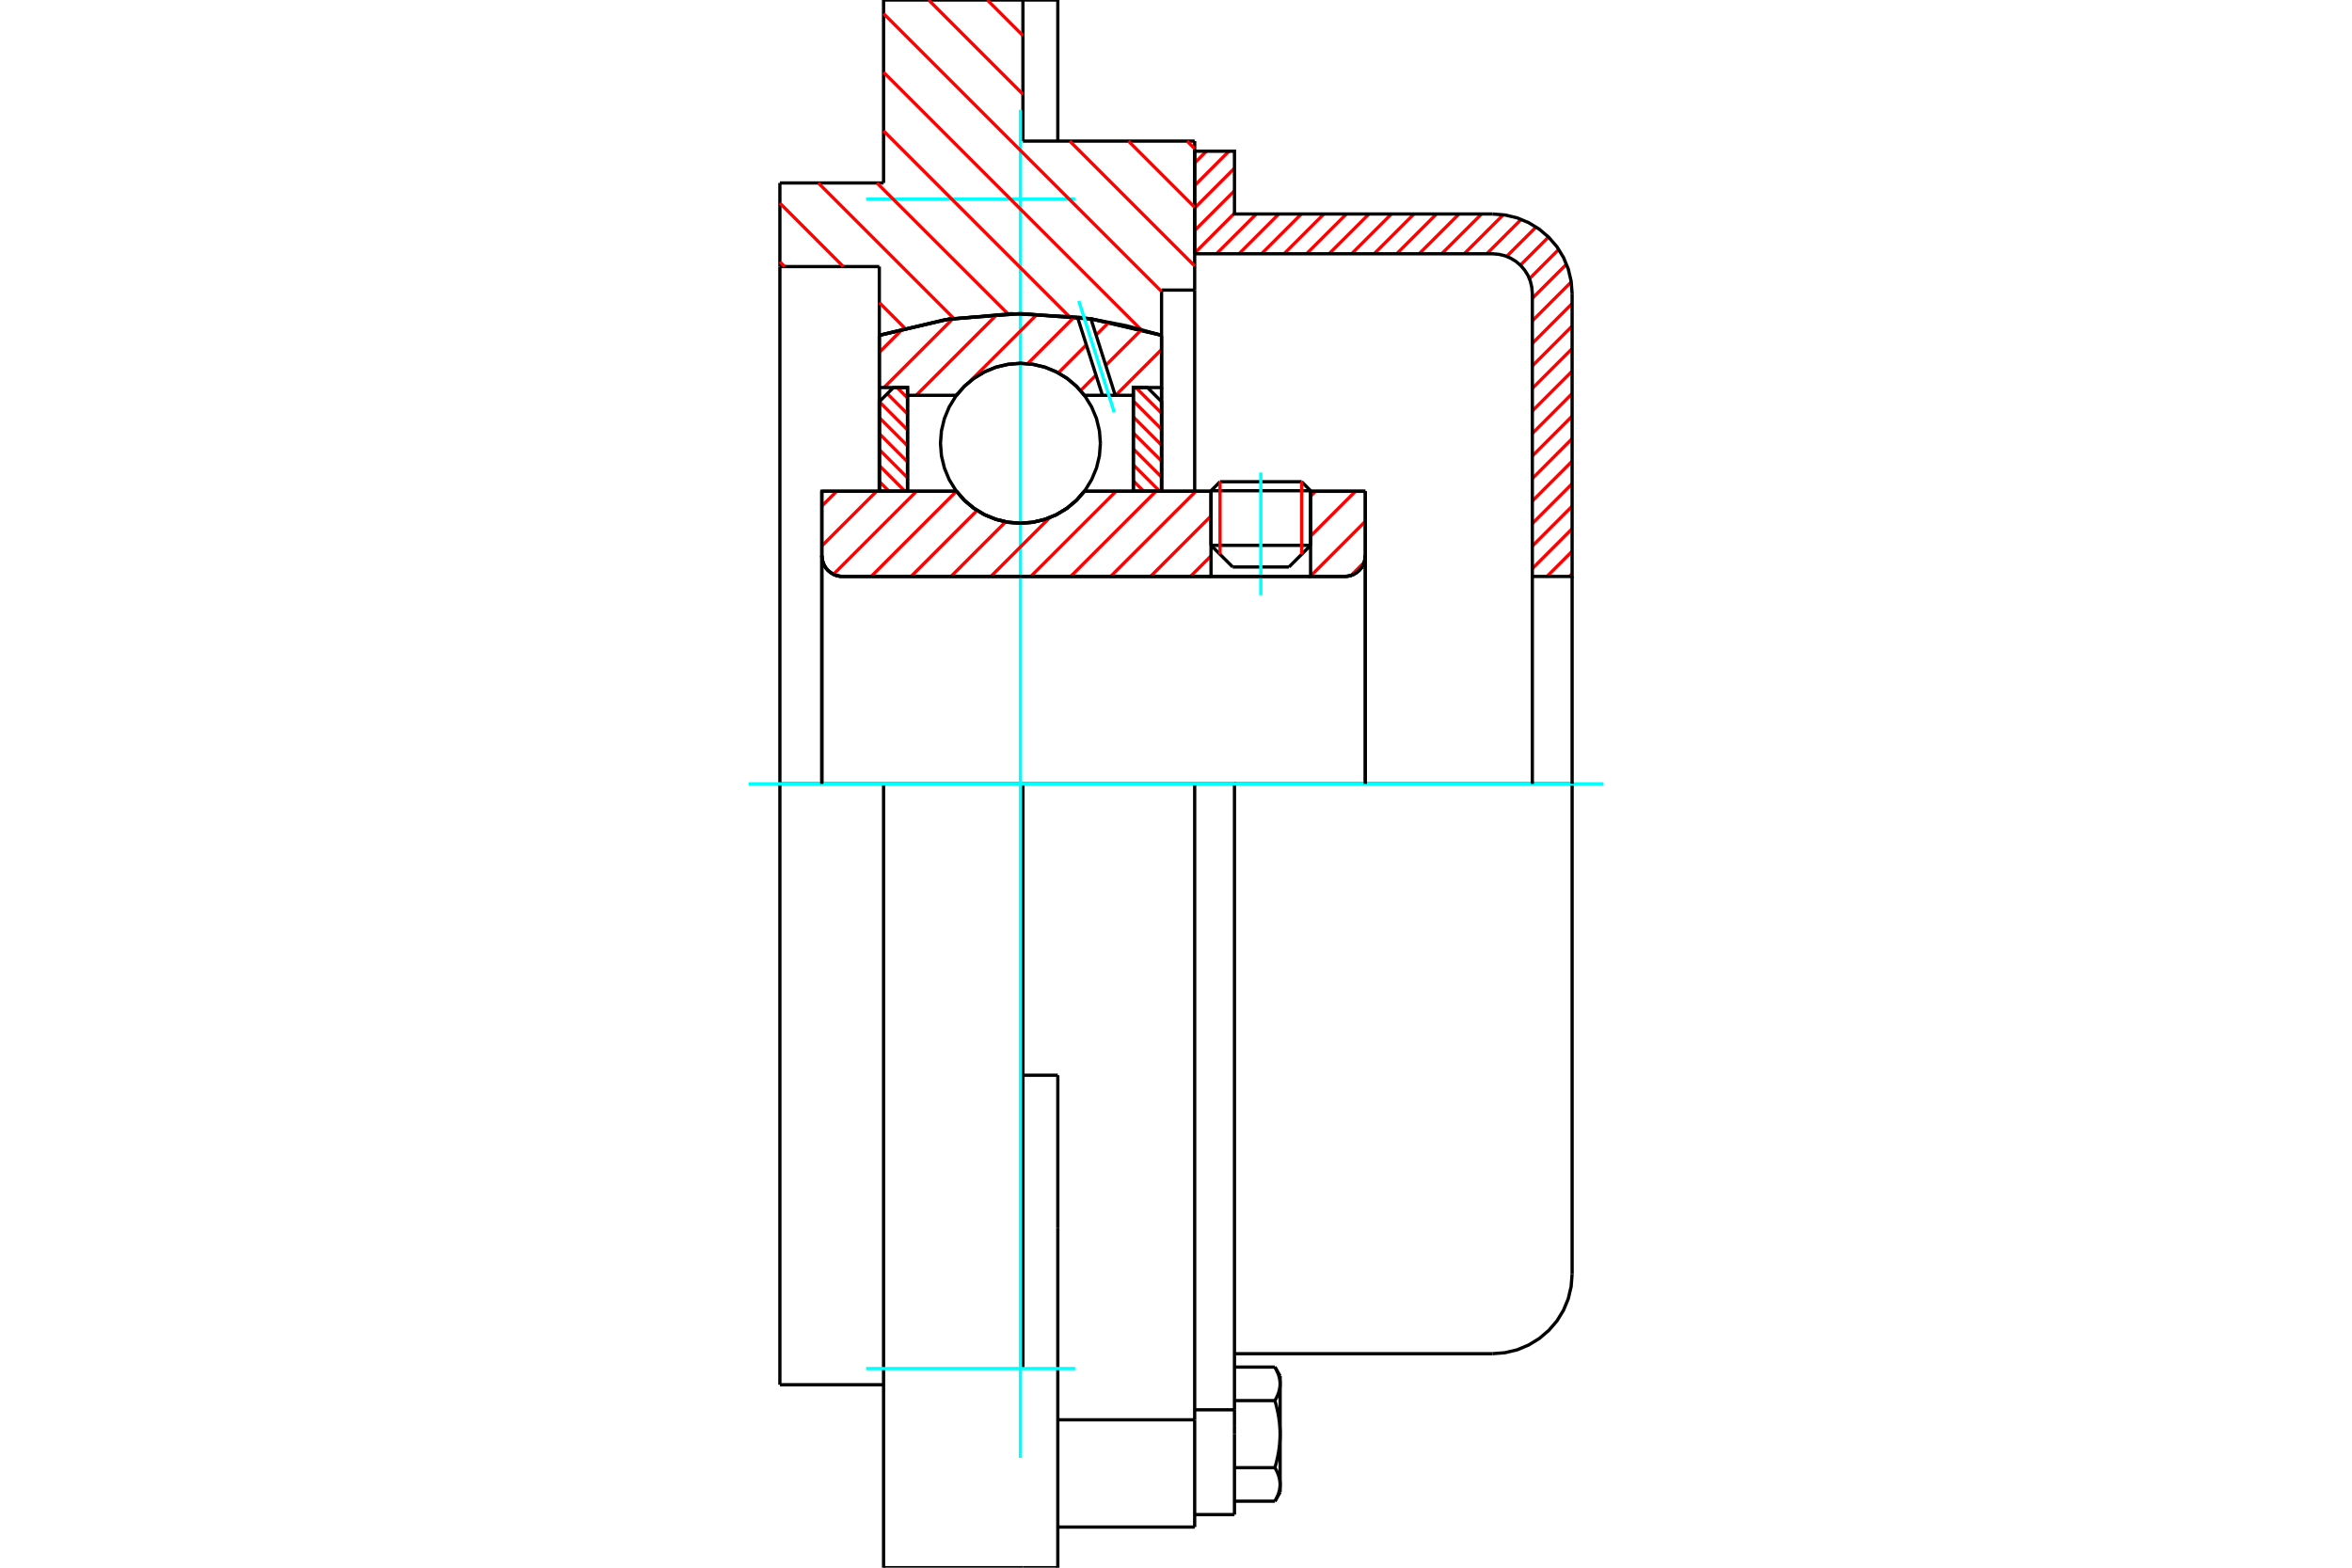 <?xml version="1.0" standalone="no"?>
<!DOCTYPE svg PUBLIC "-//W3C//DTD SVG 1.1//EN"
	"http://www.w3.org/Graphics/SVG/1.1/DTD/svg11.dtd">
<svg xmlns="http://www.w3.org/2000/svg" height="100%" width="100%" viewBox="0 0 36000 24000">
	<rect x="-1800" y="-1200" width="39600" height="26400" style="fill:#FFF"/>
	<g style="fill:none; fill-rule:evenodd" transform="matrix(1 0 0 1 0 0)">
		<g style="fill:none; stroke:#000; stroke-width:50; shape-rendering:geometricPrecision">
			<line x1="20060" y1="7513" x2="18536" y2="7513"/>
			<line x1="18674" y1="7375" x2="19923" y2="7375"/>
			<line x1="18536" y1="8349" x2="20060" y2="8349"/>
			<line x1="19729" y1="8680" x2="18868" y2="8680"/>
			<polyline points="20578,8825 20628,8821 20677,8810 20723,8791 20766,8764 20804,8732 20837,8694 20863,8651 20882,8604 20894,8556 20898,8506"/>
			<line x1="20898" y1="7521" x2="20898" y2="8506"/>
			<line x1="20060" y1="7521" x2="20898" y2="7521"/>
			<line x1="16598" y1="7521" x2="18536" y2="7521"/>
			<polyline points="14640,7521 14764,7663 14910,7784 15071,7881 15247,7952 15430,7996 15619,8010 15807,7996 15991,7952 16166,7881 16328,7784 16473,7663 16598,7521"/>
			<line x1="12579" y1="7521" x2="14640" y2="7521"/>
			<line x1="12579" y1="8506" x2="12579" y2="7521"/>
			<polyline points="12579,8506 12583,8556 12595,8604 12614,8651 12640,8694 12673,8732 12711,8764 12754,8791 12800,8810 12849,8821 12899,8825"/>
			<line x1="20578" y1="8825" x2="12899" y2="8825"/>
			<line x1="20898" y1="8506" x2="20898" y2="12000"/>
			<line x1="12579" y1="8506" x2="12579" y2="12000"/>
			<line x1="18674" y1="7375" x2="18536" y2="7513"/>
			<line x1="20060" y1="7513" x2="19923" y2="7375"/>
			<line x1="19729" y1="8680" x2="20060" y2="8349"/>
			<line x1="18536" y1="8349" x2="18868" y2="8680"/>
			<line x1="18536" y1="7513" x2="18536" y2="8349"/>
			<line x1="20060" y1="8349" x2="20060" y2="7513"/>
			<polyline points="20578,8825 20628,8821 20677,8810 20723,8791 20766,8764 20804,8732 20837,8694 20863,8651 20882,8604 20894,8556 20898,8506"/>
			<polyline points="12579,8506 12583,8556 12595,8604 12614,8651 12640,8694 12673,8732 12711,8764 12754,8791 12800,8810 12849,8821 12899,8825"/>
			<polyline points="18286,23378 18286,21955 18286,21736"/>
			<line x1="16191" y1="21736" x2="18286" y2="21736"/>
			<line x1="15657" y1="2160" x2="18286" y2="2160"/>
			<line x1="18286" y1="12000" x2="18286" y2="21736"/>
			<line x1="18286" y1="12000" x2="15657" y2="12000"/>
			<line x1="16191" y1="16461" x2="15657" y2="16461"/>
			<line x1="13524" y1="12000" x2="11937" y2="12000"/>
			<line x1="15657" y1="12000" x2="13524" y2="12000"/>
			<line x1="13459" y1="4081" x2="11937" y2="4081"/>
			<line x1="13459" y1="5133" x2="13459" y2="4081"/>
			<polyline points="17779,5133 16711,4884 15619,4801 14526,4884 13459,5133"/>
			<line x1="17779" y1="4441" x2="17779" y2="5133"/>
			<line x1="18286" y1="4441" x2="17779" y2="4441"/>
			<line x1="18286" y1="2160" x2="18286" y2="4441"/>
			<line x1="15657" y1="0" x2="15657" y2="2160"/>
			<line x1="13524" y1="0" x2="15657" y2="0"/>
			<line x1="13524" y1="2801" x2="13524" y2="0"/>
			<line x1="11937" y1="2801" x2="13524" y2="2801"/>
			<line x1="11937" y1="4081" x2="11937" y2="2801"/>
			<line x1="13459" y1="7521" x2="13459" y2="5133"/>
			<line x1="17779" y1="5133" x2="17779" y2="7521"/>
			<line x1="11937" y1="21199" x2="11937" y2="12000"/>
			<line x1="18286" y1="4441" x2="18286" y2="7521"/>
			<line x1="11937" y1="12000" x2="11937" y2="4081"/>
			<line x1="16191" y1="18797" x2="16191" y2="16461"/>
			<line x1="15657" y1="20952" x2="15657" y2="12000"/>
			<line x1="16191" y1="24000" x2="16191" y2="18797"/>
			<line x1="16191" y1="893" x2="16191" y2="0"/>
			<line x1="16191" y1="2160" x2="16191" y2="893"/>
			<polyline points="13524,24000 13524,20952 13524,12000"/>
			<line x1="13524" y1="24000" x2="15657" y2="24000"/>
			<line x1="16191" y1="23378" x2="18286" y2="23378"/>
			<line x1="11937" y1="21199" x2="13524" y2="21199"/>
			<line x1="16191" y1="0" x2="15657" y2="0"/>
			<line x1="15657" y1="24000" x2="16191" y2="24000"/>
			<line x1="18286" y1="21583" x2="18895" y2="21583"/>
			<line x1="18895" y1="21817" x2="18895" y2="21583"/>
			<line x1="18895" y1="21955" x2="18895" y2="21817"/>
			<line x1="18895" y1="23187" x2="18895" y2="21955"/>
			<polyline points="18895,21583 18895,12000 18286,12000"/>
			<polyline points="19514,21442 19519,21434 19523,21426 19528,21418 19532,21410 19536,21402 19540,21395 19543,21387 19547,21379 19550,21372 19554,21364 19557,21357 19560,21349 19563,21342 19566,21335 19568,21327 19571,21320 19573,21313 19575,21306 19577,21299 19579,21291 19581,21284 19583,21277 19584,21270 19586,21263 19587,21256 19588,21249 19589,21242 19590,21235 19591,21228 19592,21221 19593,21214 19593,21207 19593,21200 19594,21193 19594,21186"/>
			<polyline points="19594,21955 19594,21941 19593,21927 19593,21913 19593,21899 19592,21885 19591,21871 19590,21857 19589,21843 19588,21829 19587,21815 19586,21801 19584,21787 19583,21772 19581,21758 19579,21744 19577,21730 19575,21715 19573,21701 19571,21687 19568,21672 19566,21657 19563,21643 19560,21628 19557,21613 19554,21598 19550,21583 19547,21568 19543,21553 19540,21537 19536,21522 19532,21506 19528,21490 19523,21475 19519,21459 19514,21442"/>
			<line x1="19594" y1="21186" x2="19594" y2="21955"/>
			<polyline points="19594,22725 19594,22718 19593,22711 19593,22704 19593,22697 19592,22690 19591,22683 19590,22676 19589,22669 19588,22662 19587,22655 19586,22648 19584,22641 19583,22634 19581,22627 19579,22620 19577,22612 19575,22605 19573,22598 19571,22591 19568,22584 19566,22576 19563,22569 19560,22562 19557,22554 19554,22547 19550,22539 19547,22532 19543,22524 19540,22516 19536,22508 19532,22501 19528,22493 19523,22485 19519,22477 19514,22469"/>
			<line x1="19594" y1="21955" x2="19594" y2="22725"/>
			<polyline points="19514,22469 19519,22452 19523,22436 19528,22420 19532,22405 19536,22389 19540,22374 19543,22358 19547,22343 19550,22328 19554,22313 19557,22298 19560,22283 19563,22268 19566,22253 19568,22239 19571,22224 19573,22210 19575,22195 19577,22181 19579,22167 19581,22153 19583,22138 19584,22124 19586,22110 19587,22096 19588,22082 19589,22068 19590,22054 19591,22040 19592,22026 19593,22012 19593,21998 19593,21984 19594,21970 19594,21955"/>
			<line x1="19594" y1="22725" x2="19594" y2="22844"/>
			<polyline points="19514,22982 19519,22974 19523,22966 19528,22958 19532,22950 19536,22942 19540,22934 19543,22927 19547,22919 19550,22911 19554,22904 19557,22896 19560,22889 19563,22882 19566,22874 19568,22867 19571,22860 19573,22852 19575,22845 19577,22838 19579,22831 19581,22824 19583,22817 19584,22810 19586,22803 19587,22796 19588,22789 19589,22782 19590,22774 19591,22767 19592,22760 19593,22753 19593,22746 19593,22739 19594,22732 19594,22725"/>
			<polyline points="19594,21186 19594,21179 19593,21172 19593,21165 19593,21158 19592,21150 19591,21143 19590,21136 19589,21129 19588,21122 19587,21115 19586,21108 19584,21101 19583,21094 19581,21087 19579,21080 19577,21073 19575,21066 19573,21058 19571,21051 19568,21044 19566,21037 19563,21029 19560,21022 19557,21015 19554,21007 19550,21000 19547,20992 19543,20984 19540,20977 19536,20969 19532,20961 19528,20953 19523,20945 19519,20937 19514,20929"/>
			<line x1="19594" y1="21067" x2="19594" y2="21186"/>
			<line x1="18895" y1="22982" x2="19514" y2="22982"/>
			<line x1="18895" y1="22469" x2="19514" y2="22469"/>
			<line x1="18895" y1="21442" x2="19514" y2="21442"/>
			<line x1="18895" y1="20929" x2="19514" y2="20929"/>
			<polyline points="24063,12000 22844,12000 18895,12000"/>
			<line x1="24063" y1="19505" x2="24063" y2="12000"/>
			<line x1="18286" y1="23187" x2="18895" y2="23187"/>
			<line x1="19514" y1="22982" x2="19594" y2="22844"/>
			<line x1="19594" y1="21067" x2="19514" y2="20929"/>
			<polyline points="22844,20724 23035,20709 23221,20665 23398,20591 23561,20491 23706,20367 23831,20222 23931,20059 24004,19882 24048,19696 24063,19505"/>
			<line x1="18895" y1="20724" x2="22844" y2="20724"/>
		</g>
		<g style="fill:none; stroke:#0FF; stroke-width:50; shape-rendering:geometricPrecision">
			<line x1="19298" y1="9112" x2="19298" y2="7234"/>
			<line x1="15619" y1="22319" x2="15619" y2="1681"/>
			<line x1="11457" y1="12000" x2="24543" y2="12000"/>
			<line x1="13257" y1="3048" x2="16457" y2="3048"/>
			<line x1="13257" y1="20952" x2="16457" y2="20952"/>
		</g>
		<g style="fill:none; stroke:#F00; stroke-width:50; shape-rendering:geometricPrecision">
			<line x1="24063" y1="8785" x2="24023" y2="8825"/>
			<line x1="24063" y1="8440" x2="23678" y2="8825"/>
			<line x1="24063" y1="8095" x2="23454" y2="8705"/>
			<line x1="24063" y1="7750" x2="23454" y2="8360"/>
			<line x1="24063" y1="7406" x2="23454" y2="8015"/>
			<line x1="24063" y1="7061" x2="23454" y2="7670"/>
			<line x1="24063" y1="6716" x2="23454" y2="7326"/>
			<line x1="24063" y1="6371" x2="23454" y2="6981"/>
			<line x1="24063" y1="6026" x2="23454" y2="6636"/>
			<line x1="24063" y1="5682" x2="23454" y2="6291"/>
			<line x1="24063" y1="5337" x2="23454" y2="5946"/>
			<line x1="24063" y1="4992" x2="23454" y2="5602"/>
			<line x1="24063" y1="4647" x2="23454" y2="5257"/>
			<line x1="24050" y1="4316" x2="23454" y2="4912"/>
			<line x1="23977" y1="4044" x2="23454" y2="4567"/>
			<line x1="23858" y1="3818" x2="23410" y2="4267"/>
			<line x1="23702" y1="3629" x2="23271" y2="4060"/>
			<line x1="23512" y1="3475" x2="23061" y2="3925"/>
			<line x1="23284" y1="3358" x2="22757" y2="3885"/>
			<line x1="23010" y1="3287" x2="22412" y2="3885"/>
			<line x1="22677" y1="3276" x2="22067" y2="3885"/>
			<line x1="22332" y1="3276" x2="21722" y2="3885"/>
			<line x1="21987" y1="3276" x2="21378" y2="3885"/>
			<line x1="21642" y1="3276" x2="21033" y2="3885"/>
			<line x1="21297" y1="3276" x2="20688" y2="3885"/>
			<line x1="20953" y1="3276" x2="20343" y2="3885"/>
			<line x1="20608" y1="3276" x2="19998" y2="3885"/>
			<line x1="20263" y1="3276" x2="19654" y2="3885"/>
			<line x1="19918" y1="3276" x2="19309" y2="3885"/>
			<line x1="19573" y1="3276" x2="18964" y2="3885"/>
			<line x1="19229" y1="3276" x2="18619" y2="3885"/>
			<line x1="18895" y1="3264" x2="18286" y2="3874"/>
			<line x1="18895" y1="2920" x2="18286" y2="3529"/>
			<line x1="18895" y1="2575" x2="18286" y2="3184"/>
			<line x1="18810" y1="2315" x2="18286" y2="2840"/>
			<line x1="18465" y1="2315" x2="18286" y2="2495"/>
		</g>
		<g style="fill:none; stroke:#000; stroke-width:50; shape-rendering:geometricPrecision">
			<polyline points="18286,3885 18286,2315 18895,2315 18895,3276 22844,3276"/>
			<polyline points="24063,4495 24048,4304 24004,4118 23931,3941 23831,3778 23706,3633 23561,3509 23398,3409 23221,3335 23035,3291 22844,3276"/>
			<polyline points="24063,4495 24063,8825 23454,8825 23454,4495 23446,4399 23424,4306 23388,4218 23338,4137 23275,4064 23203,4002 23121,3952 23033,3915 22940,3893 22844,3885 18286,3885"/>
			<line x1="24063" y1="12000" x2="24063" y2="8825"/>
			<line x1="23454" y1="8825" x2="23454" y2="12000"/>
		</g>
		<g style="fill:none; stroke:#F00; stroke-width:50; shape-rendering:geometricPrecision">
			<line x1="18170" y1="2160" x2="18286" y2="2276"/>
			<line x1="15112" y1="0" x2="15657" y2="545"/>
			<line x1="17272" y1="2160" x2="18286" y2="3174"/>
			<line x1="14214" y1="0" x2="15657" y2="1443"/>
			<line x1="16374" y1="2160" x2="18286" y2="4072"/>
			<line x1="13524" y1="208" x2="17779" y2="4463"/>
			<line x1="13524" y1="1106" x2="17462" y2="5044"/>
			<line x1="13524" y1="2004" x2="16362" y2="4842"/>
			<line x1="13423" y1="2801" x2="15429" y2="4806"/>
			<line x1="12525" y1="2801" x2="14599" y2="4875"/>
			<line x1="11937" y1="3110" x2="12907" y2="4081"/>
			<line x1="13459" y1="4633" x2="13850" y2="5024"/>
			<line x1="11937" y1="4008" x2="12010" y2="4081"/>
		</g>
		<g style="fill:none; stroke:#000; stroke-width:50; shape-rendering:geometricPrecision">
			<polyline points="17779,5133 16711,4884 15619,4801 14526,4884 13459,5133"/>
		</g>
		<g style="fill:none; stroke:#F00; stroke-width:50; shape-rendering:geometricPrecision">
			<line x1="19923" y1="7375" x2="19923" y2="8486"/>
			<line x1="18674" y1="8486" x2="18674" y2="7375"/>
			<line x1="13459" y1="7372" x2="13608" y2="7521"/>
			<line x1="13459" y1="7127" x2="13852" y2="7521"/>
			<line x1="13459" y1="6883" x2="13891" y2="7315"/>
			<line x1="13459" y1="6639" x2="13891" y2="7071"/>
			<line x1="13459" y1="6394" x2="13891" y2="6826"/>
			<line x1="13459" y1="6150" x2="13891" y2="6582"/>
			<line x1="13581" y1="6027" x2="13891" y2="6337"/>
			<line x1="13731" y1="5933" x2="13891" y2="6093"/>
		</g>
		<g style="fill:none; stroke:#000; stroke-width:50; shape-rendering:geometricPrecision">
			<polyline points="13891,7521 13891,5933 13675,5933 13459,6149 13459,7521 13891,7521"/>
		</g>
		<g style="fill:none; stroke:#F00; stroke-width:50; shape-rendering:geometricPrecision">
			<line x1="17385" y1="5933" x2="17779" y2="6326"/>
			<line x1="17347" y1="6139" x2="17779" y2="6571"/>
			<line x1="17347" y1="6383" x2="17779" y2="6815"/>
			<line x1="17347" y1="6628" x2="17779" y2="7059"/>
			<line x1="17347" y1="6872" x2="17779" y2="7304"/>
			<line x1="17347" y1="7116" x2="17751" y2="7521"/>
			<line x1="17347" y1="7361" x2="17507" y2="7521"/>
		</g>
		<g style="fill:none; stroke:#000; stroke-width:50; shape-rendering:geometricPrecision">
			<polyline points="17347,7521 17347,5933 17563,5933 17779,6149 17779,7521 17347,7521"/>
			<polyline points="16843,6786 16828,6595 16783,6408 16709,6231 16609,6067 16484,5921 16338,5796 16174,5696 15997,5622 15810,5578 15619,5562 15427,5578 15241,5622 15063,5696 14899,5796 14753,5921 14629,6067 14528,6231 14455,6408 14410,6595 14395,6786 14410,6978 14455,7165 14528,7342 14629,7506 14753,7652 14899,7776 15063,7877 15241,7950 15427,7995 15619,8010 15810,7995 15997,7950 16174,7877 16338,7776 16484,7652 16609,7506 16709,7342 16783,7165 16828,6978 16843,6786"/>
		</g>
		<g style="fill:none; stroke:#F00; stroke-width:50; shape-rendering:geometricPrecision">
			<line x1="17779" y1="5350" x2="17077" y2="6052"/>
			<line x1="17472" y1="5047" x2="16924" y2="5594"/>
			<line x1="16775" y1="5743" x2="16539" y2="5980"/>
			<line x1="16975" y1="4932" x2="16777" y2="5130"/>
			<line x1="16628" y1="5279" x2="16199" y2="5709"/>
			<line x1="16446" y1="4850" x2="15728" y2="5568"/>
			<line x1="15877" y1="4809" x2="14853" y2="5832"/>
			<line x1="14661" y1="6024" x2="14634" y2="6052"/>
			<line x1="15262" y1="4813" x2="14023" y2="6052"/>
			<line x1="14586" y1="4878" x2="13531" y2="5933"/>
			<line x1="13824" y1="5029" x2="13459" y2="5394"/>
		</g>
		<g style="fill:none; stroke:#000; stroke-width:50; shape-rendering:geometricPrecision">
			<polyline points="13459,7521 13459,5933 13459,5133"/>
			<polyline points="16492,4854 15471,4802 14454,4896 13459,5133"/>
			<polyline points="16698,4882 16595,4867 16492,4854"/>
			<polyline points="17779,5133 17243,4987 16698,4882"/>
			<polyline points="17779,5133 17779,5933 17347,5933 17347,6052 17347,7521"/>
			<polyline points="17347,6052 17070,6052 16874,6052 16598,6052 16473,5910 16328,5789 16166,5692 15991,5620 15807,5577 15619,5562 15430,5577 15247,5620 15071,5692 14910,5789 14764,5910 14640,6052 13891,6052 13891,7521"/>
			<polyline points="13891,6052 13891,5933 13459,5933"/>
			<line x1="17779" y1="5933" x2="17779" y2="7521"/>
		</g>
		<g style="fill:none; stroke:#0FF; stroke-width:50; shape-rendering:geometricPrecision">
			<line x1="17055" y1="6313" x2="16512" y2="4607"/>
		</g>
		<g style="fill:none; stroke:#000; stroke-width:50; shape-rendering:geometricPrecision">
			<line x1="16874" y1="6052" x2="16492" y2="4854"/>
			<line x1="17070" y1="6052" x2="16698" y2="4882"/>
		</g>
		<g style="fill:none; stroke:#F00; stroke-width:50; shape-rendering:geometricPrecision">
			<line x1="20881" y1="8609" x2="20681" y2="8808"/>
			<line x1="20898" y1="7981" x2="20060" y2="8819"/>
			<line x1="20747" y1="7521" x2="20060" y2="8208"/>
			<line x1="20136" y1="7521" x2="20060" y2="7597"/>
			<line x1="18536" y1="8510" x2="18221" y2="8825"/>
			<line x1="18536" y1="7899" x2="17610" y2="8825"/>
			<line x1="18304" y1="7521" x2="16999" y2="8825"/>
			<line x1="17693" y1="7521" x2="16388" y2="8825"/>
			<line x1="17082" y1="7521" x2="15777" y2="8825"/>
			<line x1="16067" y1="7925" x2="15166" y2="8825"/>
			<line x1="15392" y1="7989" x2="14556" y2="8825"/>
			<line x1="14956" y1="7814" x2="13945" y2="8825"/>
			<line x1="14639" y1="7521" x2="13334" y2="8825"/>
			<line x1="14028" y1="7521" x2="12757" y2="8792"/>
			<line x1="13417" y1="7521" x2="12579" y2="8358"/>
			<line x1="12806" y1="7521" x2="12579" y2="7747"/>
		</g>
		<g style="fill:none; stroke:#000; stroke-width:50; shape-rendering:geometricPrecision">
			<line x1="20898" y1="12000" x2="20898" y2="7521"/>
			<polyline points="20578,8825 20628,8821 20677,8810 20723,8791 20766,8764 20804,8732 20837,8694 20863,8651 20882,8604 20894,8556 20898,8506"/>
			<polyline points="20578,8825 20060,8825 20060,7521"/>
			<polyline points="20060,8825 18536,8825 18536,7521"/>
			<line x1="18536" y1="8825" x2="12899" y2="8825"/>
			<polyline points="12579,8506 12583,8556 12595,8604 12614,8651 12640,8694 12673,8732 12711,8764 12754,8791 12800,8810 12849,8821 12899,8825"/>
			<polyline points="12579,8506 12579,7521 13011,7521 14640,7521 14764,7663 14910,7784 15071,7881 15247,7952 15430,7996 15619,8010 15807,7996 15991,7952 16166,7881 16328,7784 16473,7663 16598,7521 18536,7521"/>
			<line x1="20060" y1="7521" x2="20898" y2="7521"/>
			<line x1="12579" y1="12000" x2="12579" y2="8506"/>
		</g>
	</g>
</svg>
